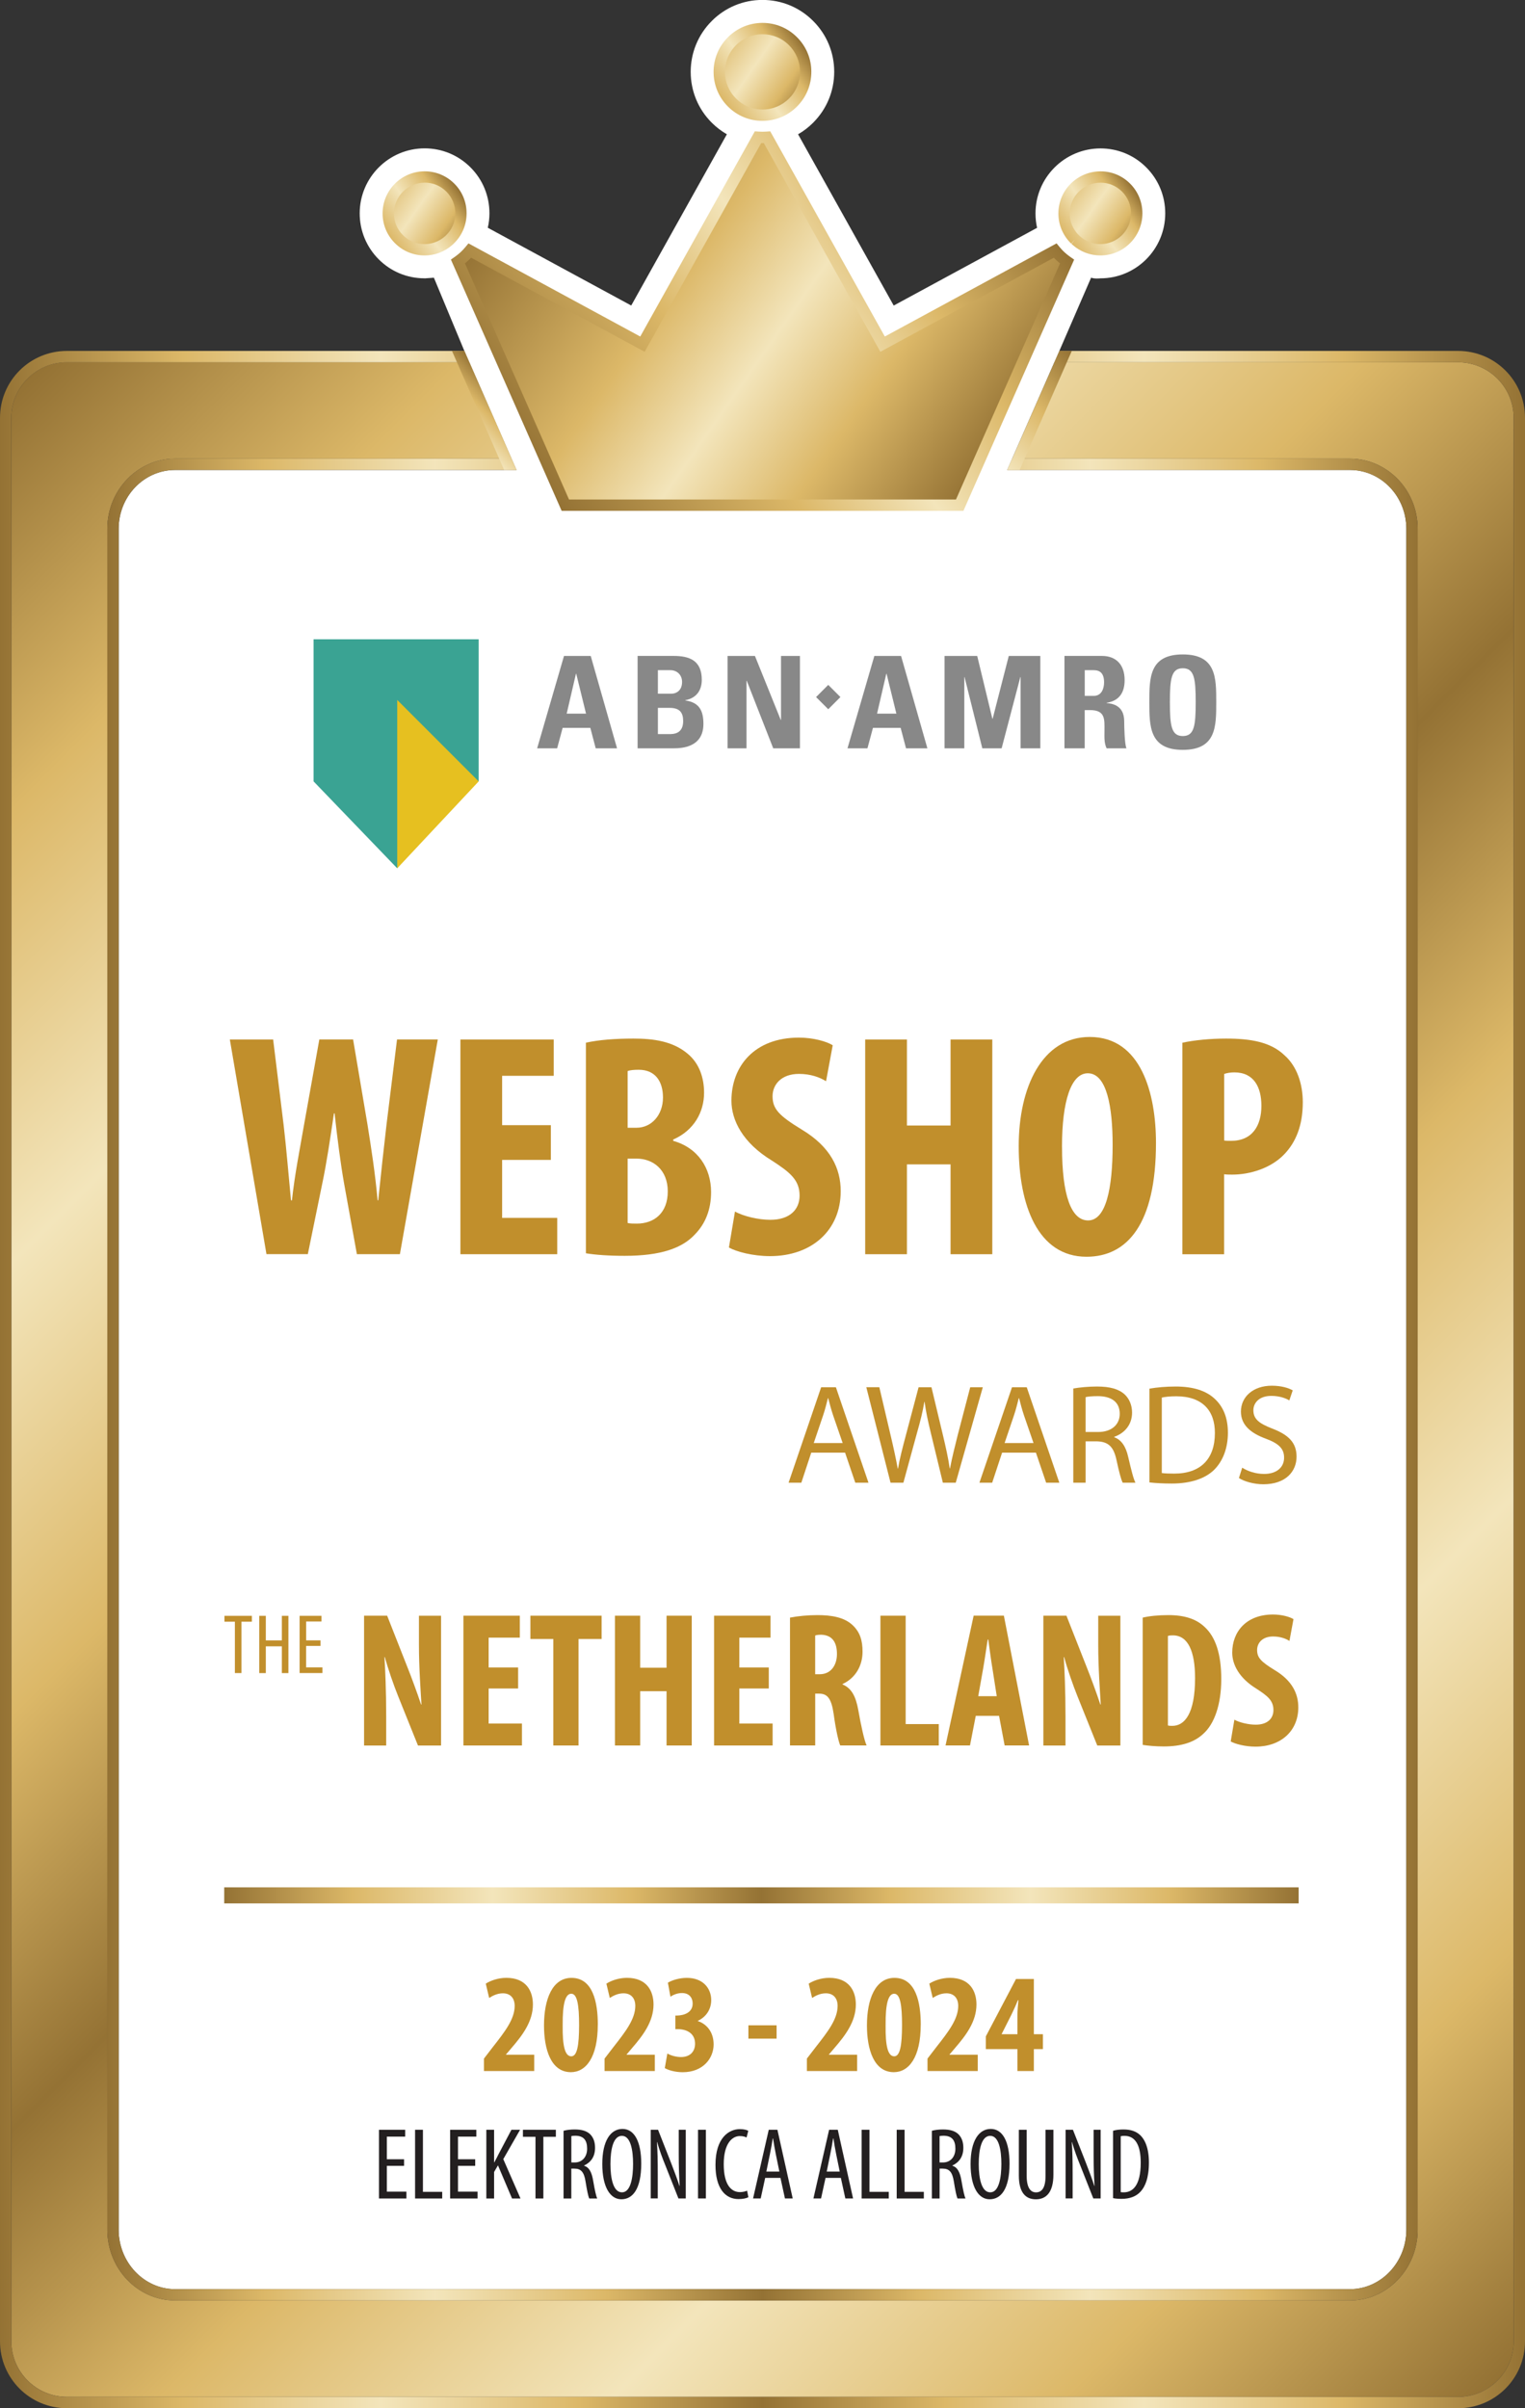 <?xml version="1.0" encoding="UTF-8"?>
<svg id="Layer_2" data-name="Layer 2" xmlns="http://www.w3.org/2000/svg" xmlns:xlink="http://www.w3.org/1999/xlink" viewBox="0 0 461.61 728.86">
  <rect x="0" y="0" width="461.61" height="728.86" fill="#333333" stroke="none"/>
  <defs>
    <style>
      .cls-1 {
        fill: url(#New_Gradient_Swatch_9);
      }

      .cls-1, .cls-2, .cls-3, .cls-4, .cls-5, .cls-6, .cls-7, .cls-8, .cls-9, .cls-10, .cls-11, .cls-12, .cls-13, .cls-14, .cls-15, .cls-16, .cls-17, .cls-18, .cls-19, .cls-20 {
        stroke-width: 0px;
      }

      .cls-2 {
        fill: url(#New_Gradient_Swatch_7);
      }

      .cls-3 {
        fill: url(#New_Gradient_Swatch_9-3);
      }

      .cls-4 {
        fill: url(#New_Gradient_Swatch_9-4);
      }

      .cls-5 {
        fill: url(#New_Gradient_Swatch_9-2);
      }

      .cls-6 {
        fill: url(#New_Gradient_Swatch_7-2);
      }

      .cls-7 {
        fill: url(#New_Gradient_Swatch_10-2);
      }

      .cls-8 {
        fill: url(#New_Gradient_Swatch_12-2);
      }

      .cls-9 {
        fill: url(#New_Gradient_Swatch_12-3);
      }

      .cls-10 {
        fill: url(#New_Gradient_Swatch_12);
      }

      .cls-11 {
        fill: url(#New_Gradient_Swatch_3);
      }

      .cls-11, .cls-12, .cls-13, .cls-14 {
        fill-rule: evenodd;
      }

      .cls-12 {
        fill: url(#New_Gradient_Swatch_3-3);
      }

      .cls-13 {
        fill: url(#New_Gradient_Swatch_3-2);
      }

      .cls-14 {
        fill: url(#New_Gradient_Swatch_10);
      }

      .cls-15 {
        fill: #888;
      }

      .cls-16 {
        fill: #3aa393;
      }

      .cls-17 {
        fill: #231f20;
      }

      .cls-18 {
        fill: #c18f2c;
      }

      .cls-19 {
        fill: #fff;
      }

      .cls-20 {
        fill: #e6c020;
      }
    </style>
    <linearGradient id="New_Gradient_Swatch_9" data-name="New Gradient Swatch 9" x1="-31.9" y1="154.83" x2="493.51" y2="680.24" gradientUnits="userSpaceOnUse">
      <stop offset="0" stop-color="#947234"/>
      <stop offset=".12" stop-color="#dcb868"/>
      <stop offset=".25" stop-color="#f3e5bb"/>
      <stop offset=".38" stop-color="#dcb868"/>
      <stop offset=".5" stop-color="#947234"/>
      <stop offset=".62" stop-color="#dcb868"/>
      <stop offset=".75" stop-color="#f3e5bb"/>
      <stop offset=".88" stop-color="#dcb868"/>
      <stop offset="1" stop-color="#947234"/>
    </linearGradient>
    <linearGradient id="New_Gradient_Swatch_9-2" data-name="New Gradient Swatch 9" x1="32.49" y1="417.53" x2="429.12" y2="417.53" xlink:href="#New_Gradient_Swatch_9"/>
    <linearGradient id="New_Gradient_Swatch_9-3" data-name="New Gradient Swatch 9" x1="0" y1="417.53" x2="461.61" y2="417.53" xlink:href="#New_Gradient_Swatch_9"/>
    <linearGradient id="New_Gradient_Swatch_7" data-name="New Gradient Swatch 7" x1="140.58" y1="130.23" x2="152.58" y2="118.23" gradientUnits="userSpaceOnUse">
      <stop offset="0" stop-color="#f3e5bb"/>
      <stop offset=".5" stop-color="#dcb868"/>
      <stop offset="1" stop-color="#947234"/>
    </linearGradient>
    <linearGradient id="New_Gradient_Swatch_7-2" data-name="New Gradient Swatch 7" x1="300.75" y1="138.13" x2="328.55" y2="110.33" xlink:href="#New_Gradient_Swatch_7"/>
    <linearGradient id="New_Gradient_Swatch_10" data-name="New Gradient Swatch 10" x1="157.16" y1="52.68" x2="293.71" y2="148.3" gradientUnits="userSpaceOnUse">
      <stop offset="0" stop-color="#947234"/>
      <stop offset=".35" stop-color="#dcb868"/>
      <stop offset=".55" stop-color="#f3e5bb"/>
      <stop offset=".75" stop-color="#dcb868"/>
      <stop offset="1" stop-color="#947234"/>
    </linearGradient>
    <linearGradient id="New_Gradient_Swatch_10-2" data-name="New Gradient Swatch 10" x1="166.35" y1="149.39" x2="306.16" y2="51.49" xlink:href="#New_Gradient_Swatch_10"/>
    <linearGradient id="New_Gradient_Swatch_3" data-name="New Gradient Swatch 3" x1="321.33" y1="56.34" x2="344.85" y2="72.82" gradientUnits="userSpaceOnUse">
      <stop offset="0" stop-color="#dcb868"/>
      <stop offset=".41" stop-color="#f3e5bb"/>
      <stop offset=".75" stop-color="#dcb868"/>
      <stop offset="1" stop-color="#947234"/>
    </linearGradient>
    <linearGradient id="New_Gradient_Swatch_12" data-name="New Gradient Swatch 12" x1="322.67" y1="71.89" x2="343.52" y2="57.29" gradientUnits="userSpaceOnUse">
      <stop offset="0" stop-color="#dcb868"/>
      <stop offset=".4" stop-color="#f3e5bb"/>
      <stop offset=".75" stop-color="#dcb868"/>
      <stop offset="1" stop-color="#947234"/>
    </linearGradient>
    <linearGradient id="New_Gradient_Swatch_3-2" data-name="New Gradient Swatch 3" x1="116.76" y1="56.35" x2="140.29" y2="72.82" xlink:href="#New_Gradient_Swatch_3"/>
    <linearGradient id="New_Gradient_Swatch_12-2" data-name="New Gradient Swatch 12" x1="118.1" y1="71.88" x2="138.95" y2="57.28" xlink:href="#New_Gradient_Swatch_12"/>
    <linearGradient id="New_Gradient_Swatch_3-3" data-name="New Gradient Swatch 3" x1="217.32" y1="12.32" x2="244.28" y2="31.19" xlink:href="#New_Gradient_Swatch_3"/>
    <linearGradient id="New_Gradient_Swatch_12-3" data-name="New Gradient Swatch 12" x1="218.67" y1="30.25" x2="242.93" y2="13.27" xlink:href="#New_Gradient_Swatch_12"/>
    <linearGradient id="New_Gradient_Swatch_9-4" data-name="New Gradient Swatch 9" x1="67.87" y1="573.64" x2="393.1" y2="573.64" xlink:href="#New_Gradient_Swatch_9"/>
  </defs>
  <g id="Layer_1-2" data-name="Layer 1">
    <g id="BORDER">
      <path id="WHITEBG" class="cls-19" d="m128.51,84.25l2.83-.2,9.22,22.16,7.9,18.02,6.39,14.59,1.5,3.43H52.99c-9.43,0-17.07,7.99-17.07,17.76v514.88c0,9.77,7.64,17.93,17.07,17.93h355.63c9.43,0,17.07-8.17,17.07-17.93V160c0-9.77-7.64-17.76-17.07-17.76h-100s-3.75,0-3.75,0h0s0,0,0,0l1.5-3.43h0l14.29-32.61,9.61-22.16c1.05.41,2.81.2,2.81.2,10.83,0,19.63-8.82,19.63-19.66,0-5.26-2.03-10.19-5.73-13.9-3.7-3.72-8.63-5.76-13.86-5.76-10.85,0-19.68,8.82-19.68,19.66,0,1.49.16,2.96.48,4.37l-43.4,23.53-28.95-51.84c1.66-.95,3.2-2.13,4.58-3.52,4.1-4.11,6.36-9.57,6.36-15.39,0-5.81-2.26-11.27-6.36-15.37-4.1-4.12-9.55-6.38-15.36-6.38s-11.26,2.27-15.34,6.37c-4.11,4.11-6.37,9.57-6.38,15.38,0,5.81,2.25,11.28,6.36,15.39,1.39,1.39,2.93,2.57,4.59,3.52l-28.95,51.83-43.42-23.54c.33-1.42.5-2.87.5-4.34.01-5.26-2.02-10.21-5.72-13.92-3.71-3.72-8.64-5.77-13.89-5.77-10.84,0-19.66,8.82-19.66,19.67,0,5.25,2.04,10.18,5.74,13.9,3.71,3.72,8.63,5.76,13.87,5.76Z"/>
      <g id="BORDER-2" data-name="BORDER">
        <path class="cls-1" d="m441.36,109.63h-122.09l-12.79,29.19h102.14c11.3,0,20.5,9.5,20.5,21.18v514.88c0,11.78-9.19,21.36-20.5,21.36H52.99c-11.3,0-20.5-9.58-20.5-21.36V160c0-11.68,9.19-21.18,20.5-21.18h101.87l-12.79-29.19H20.25c-9.28,0-16.82,7.54-16.82,16.81v582.17c0,9.27,7.55,16.81,16.82,16.81h421.11c9.28,0,16.82-7.54,16.82-16.81V126.45c0-9.27-7.55-16.81-16.82-16.81Z"/>
        <g id="Border">
          <path class="cls-5" d="m32.49,160v514.88c0,11.78,9.19,21.36,20.5,21.36h355.63c11.3,0,20.5-9.58,20.5-21.36V160c0-11.68-9.19-21.18-20.5-21.18h-102.25l-1.5,3.43h103.75c9.43,0,17.07,7.99,17.07,17.76v514.88c0,9.77-7.64,17.93-17.07,17.93H52.99c-9.43,0-17.07-8.17-17.07-17.93V160c0-9.77,7.64-17.76,17.07-17.76h103.37l-1.5-3.43H52.99c-11.3,0-20.5,9.5-20.5,21.18Z"/>
          <path class="cls-3" d="m441.36,106.21h-120.7s-1.5,3.43-1.5,3.43h122.2c9.28,0,16.82,7.54,16.82,16.81v582.17c0,9.27-7.55,16.81-16.82,16.81H20.25c-9.28,0-16.82-7.54-16.82-16.81V126.45c0-9.27,7.55-16.81,16.82-16.81h121.81l-1.5-3.43H20.25c-11.21,0-20.25,9.05-20.25,20.24v582.17c0,11.19,9.04,20.24,20.25,20.24h421.11c11.21,0,20.25-9.06,20.25-20.24V126.45c0-11.19-9.04-20.24-20.25-20.24Z"/>
          <polygon class="cls-2" points="156.36 142.25 152.61 142.25 136.81 106.21 140.56 106.21 156.36 142.25"/>
          <polygon class="cls-6" points="304.87 142.25 308.63 142.25 324.42 106.21 320.67 106.21 304.87 142.25"/>
        </g>
      </g>
      <g id="CROWN">
        <g>
          <path class="cls-14" d="m230.8,41.6c-.46,0-.91-.04-1.36-.07l-34.98,62.63-52.24-28.33c-1.04,1.27-2.25,2.38-3.6,3.32l32.5,73.73h119.37s32.5-73.72,32.5-73.72c-.86-.6-1.68-1.27-2.44-2.03-.41-.41-.8-.84-1.17-1.29l-52.23,28.32-34.98-62.63c-.45.03-.91.07-1.37.07Z"/>
          <path class="cls-7" d="m291.61,154.61h-121.6s-33.52-76.05-33.52-76.05l1.16-.81c1.23-.86,2.33-1.87,3.25-3l.9-1.09,52,28.19,34.68-62.1,1.26.08c.71.05,1.44.05,2.16,0l1.25-.08,34.68,62.1,51.99-28.19.9,1.09c.34.41.69.8,1.05,1.17.65.65,1.39,1.26,2.21,1.84l1.16.81-33.52,76.04Zm-119.37-3.44h117.13s31.5-71.45,31.5-71.45c-.55-.44-1.06-.9-1.53-1.37-.11-.11-.23-.23-.34-.35l-52.52,28.47-35.28-63.17c-.26,0-.52,0-.79,0l-35.28,63.17-52.53-28.48c-.58.61-1.2,1.18-1.86,1.71l31.5,71.47Z"/>
        </g>
        <g>
          <path class="cls-11" d="m333.08,75.6h.01c6.07,0,11-4.94,11-11.01,0-2.95-1.14-5.71-3.21-7.79-2.07-2.08-4.82-3.22-7.75-3.22-6.12,0-11.04,4.94-11.04,11.02,0,2.94,1.14,5.7,3.22,7.78.06.06.12.11.18.16l.3.28c2.01,1.79,4.57,2.78,7.29,2.78"/>
          <path class="cls-10" d="m333.09,77.31h-.01c-3.11,0-6.1-1.14-8.43-3.22l-.32-.29,1.07-1.34-1.14,1.28c-.05-.05-.11-.1-.16-.15-2.41-2.42-3.73-5.61-3.73-9,0-7.02,5.72-12.73,12.76-12.73,3.39,0,6.57,1.32,8.96,3.73,2.39,2.4,3.71,5.6,3.71,9,0,7.02-5.7,12.72-12.71,12.72Zm.04-22.02c-5.14,0-9.33,4.17-9.33,9.3,0,2.48.97,4.81,2.72,6.57l.42.38c1.69,1.5,3.87,2.34,6.13,2.34h.01c5.12,0,9.28-4.17,9.28-9.3,0-2.49-.96-4.82-2.71-6.58-1.75-1.75-4.07-2.72-6.53-2.72Z"/>
        </g>
        <g>
          <path class="cls-13" d="m128.51,75.6h.02c2.8,0,5.36-1.06,7.3-2.8l.3-.27c2.09-2.01,3.4-4.82,3.4-7.94,0-2.95-1.13-5.71-3.2-7.79-2.07-2.08-4.83-3.23-7.77-3.23-6.08,0-11.02,4.95-11.02,11.02,0,2.94,1.14,5.7,3.22,7.78,2.08,2.08,4.83,3.23,7.77,3.23"/>
          <path class="cls-8" d="m128.53,77.31h-.02c-3.39,0-6.58-1.32-8.98-3.73-2.4-2.41-3.72-5.6-3.72-8.99,0-7.02,5.71-12.74,12.73-12.74,3.4,0,6.59,1.33,8.99,3.74,2.4,2.4,3.71,5.6,3.7,9,0,3.49-1.4,6.75-3.93,9.18l-.32.3c-2.35,2.1-5.35,3.25-8.46,3.25Zm.02-22.03c-5.13,0-9.31,4.18-9.31,9.31,0,2.48.96,4.81,2.72,6.57,1.75,1.75,4.08,2.72,6.55,2.72h.02c2.26,0,4.45-.84,6.16-2.36l.28-.26c1.83-1.75,2.85-4.13,2.85-6.68,0-2.49-.95-4.82-2.7-6.58-1.75-1.76-4.08-2.73-6.56-2.73Z"/>
        </g>
        <g>
          <path class="cls-12" d="m221.56,12.49c-2.48,2.47-3.84,5.76-3.84,9.26,0,3.5,1.36,6.79,3.83,9.27,2.47,2.48,5.76,3.84,9.26,3.84s6.78-1.36,9.25-3.84c2.47-2.48,3.83-5.77,3.83-9.27,0-3.5-1.36-6.79-3.84-9.26-2.47-2.48-5.75-3.84-9.24-3.84s-6.78,1.36-9.25,3.84"/>
          <path class="cls-9" d="m230.8,36.58c-3.95,0-7.67-1.54-10.47-4.35-2.8-2.8-4.33-6.53-4.33-10.48,0-3.96,1.54-7.68,4.34-10.47,2.79-2.8,6.5-4.35,10.46-4.35s7.67,1.54,10.46,4.35c2.79,2.79,4.33,6.51,4.33,10.47,0,3.96-1.54,7.68-4.33,10.48-2.79,2.8-6.51,4.35-10.46,4.35Zm0-26.22c-3.04,0-5.89,1.19-8.03,3.34h0c-2.15,2.15-3.33,5.01-3.33,8.05,0,3.04,1.18,5.9,3.33,8.06,2.15,2.15,5.01,3.34,8.04,3.34s5.89-1.19,8.03-3.34c2.15-2.15,3.33-5.01,3.33-8.06,0-3.04-1.19-5.9-3.33-8.05-2.15-2.16-5-3.34-8.03-3.34Z"/>
        </g>
      </g>
    </g>
    <g>
      <path class="cls-18" d="m146.49,626.81v-3.77l2.74-3.56c3.6-4.59,6.56-8.4,6.56-12.39,0-2.27-1.24-3.81-3.56-3.81-1.76,0-3.17.77-4.16,1.41l-1.03-4.33c1.29-.86,3.69-1.76,6.21-1.76,6.09,0,8.06,4.07,8.06,8.06,0,5.23-3.26,9.43-6.47,13.16l-1.67,1.97v.09h8.53v4.93h-15.22Z"/>
      <path class="cls-18" d="m180.95,612.75c0,9.99-3.64,14.4-8.14,14.4-6.09,0-8.14-6.99-8.14-14.14,0-8.01,2.57-14.4,8.32-14.4,6.52,0,7.97,7.5,7.97,14.14Zm-10.63.13c-.09,6.51.73,9.47,2.61,9.47,1.71,0,2.36-3.09,2.36-9.47,0-6-.56-9.47-2.36-9.47s-2.66,3-2.61,9.47Z"/>
      <path class="cls-18" d="m183,626.81v-3.77l2.74-3.56c3.6-4.59,6.56-8.4,6.56-12.39,0-2.27-1.24-3.81-3.56-3.81-1.76,0-3.17.77-4.16,1.41l-1.03-4.33c1.29-.86,3.69-1.76,6.21-1.76,6.09,0,8.06,4.07,8.06,8.06,0,5.23-3.26,9.43-6.47,13.16l-1.67,1.97v.09h8.53v4.93h-15.22Z"/>
      <path class="cls-18" d="m201.99,621.5c1.12.64,2.7,1.07,4.16,1.07,2.74,0,4.24-1.67,4.24-4.03,0-3.09-2.4-4.37-5.19-4.42h-.77v-4.11h.56c2.06-.04,4.67-.9,4.67-3.6,0-2.01-1.24-3.21-3.21-3.21-1.29,0-2.49.43-3.51,1.11l-.77-4.24c1.16-.73,3.43-1.46,5.74-1.46,4.89,0,7.37,3.17,7.37,6.73,0,2.79-1.54,5.1-4.03,6.26v.09c2.7.9,4.76,3.34,4.76,7.07,0,4.24-3.26,8.4-9.34,8.4-2.23,0-4.24-.56-5.44-1.24l.77-4.41Z"/>
      <path class="cls-18" d="m235.07,612.97v4.03h-8.53v-4.03h8.53Z"/>
      <path class="cls-18" d="m244.24,626.81v-3.77l2.74-3.56c3.6-4.59,6.56-8.4,6.56-12.39,0-2.27-1.24-3.81-3.56-3.81-1.76,0-3.17.77-4.16,1.41l-1.03-4.33c1.29-.86,3.69-1.76,6.21-1.76,6.09,0,8.06,4.07,8.06,8.06,0,5.23-3.26,9.43-6.47,13.16l-1.67,1.97v.09h8.53v4.93h-15.22Z"/>
      <path class="cls-18" d="m278.7,612.75c0,9.99-3.64,14.4-8.14,14.4-6.09,0-8.14-6.99-8.14-14.14,0-8.01,2.57-14.4,8.32-14.4,6.52,0,7.97,7.5,7.97,14.14Zm-10.63.13c-.09,6.51.73,9.47,2.61,9.47,1.71,0,2.36-3.09,2.36-9.47,0-6-.56-9.47-2.36-9.47s-2.66,3-2.61,9.47Z"/>
      <path class="cls-18" d="m280.75,626.81v-3.77l2.74-3.56c3.6-4.59,6.56-8.4,6.56-12.39,0-2.27-1.24-3.81-3.56-3.81-1.76,0-3.17.77-4.16,1.41l-1.03-4.33c1.29-.86,3.69-1.76,6.21-1.76,6.09,0,8.06,4.07,8.06,8.06,0,5.23-3.26,9.43-6.47,13.16l-1.67,1.97v.09h8.53v4.93h-15.22Z"/>
      <path class="cls-18" d="m307.97,626.81v-6.64h-9.56v-3.86l9.13-17.36h5.4v16.72h2.74v4.5h-2.74v6.64h-4.97Zm0-11.14v-5.7c0-1.5.17-3.13.3-4.59h-.17c-.6,1.54-1.2,2.79-1.93,4.33l-2.96,5.87v.08h4.76Z"/>
    </g>
    <g>
      <path class="cls-17" d="m122.31,655.5h-5.21v7.81h5.92v2.07h-8.3v-20.79h7.93v2.07h-5.55v6.85h5.21v2.01Z"/>
      <path class="cls-17" d="m125.64,644.58h2.38v18.79h5.83v2.01h-8.21v-20.79Z"/>
      <path class="cls-17" d="m143.84,655.5h-5.21v7.81h5.92v2.07h-8.3v-20.79h7.93v2.07h-5.55v6.85h5.21v2.01Z"/>
      <path class="cls-17" d="m147.21,644.58h2.35v9.87h.06c.49-.86.9-1.7,1.3-2.5l3.89-7.37h2.62l-5.09,8.89,5.21,11.91h-2.56l-4.26-10.03-1.17,2.01v8.02h-2.35v-20.79Z"/>
      <path class="cls-17" d="m162.08,646.71h-3.79v-2.13h9.97v2.13h-3.79v18.67h-2.38v-18.67Z"/>
      <path class="cls-17" d="m170.59,644.89c.99-.28,2.22-.4,3.39-.4,2.07,0,3.61.43,4.69,1.48,1.02,1.05,1.45,2.44,1.45,4.07,0,2.65-1.23,4.38-3.33,5.37v.06c1.54.46,2.34,1.94,2.78,4.66.49,2.84.89,4.6,1.2,5.25h-2.41c-.31-.62-.71-2.59-1.11-5.12-.46-2.87-1.36-3.92-3.39-3.92h-.93v9.04h-2.35v-20.49Zm2.35,9.59h1.02c2.25,0,3.76-1.67,3.76-4.17s-.99-3.89-3.52-3.92c-.49,0-.96.03-1.26.12v7.96Z"/>
      <path class="cls-17" d="m194.1,654.82c0,7.81-2.65,10.8-6.02,10.8s-5.77-3.67-5.77-10.68,2.5-10.61,6.11-10.61,5.68,3.86,5.68,10.49Zm-9.32.15c0,4.29.83,8.55,3.49,8.55s3.36-4.54,3.36-8.61-.71-8.49-3.39-8.49-3.46,4.32-3.46,8.55Z"/>
      <path class="cls-17" d="m196.97,665.37v-20.79h2.22l3.83,9.75c.86,2.25,1.94,5,2.65,7.25h.06c-.19-3.27-.28-5.96-.28-9.56v-7.44h2.13v20.79h-2.22l-3.95-10c-.86-2.1-1.76-4.47-2.5-7.07h-.06c.19,2.78.25,5.43.25,9.87v7.19h-2.13Z"/>
      <path class="cls-17" d="m213.67,644.58v20.79h-2.38v-20.79h2.38Z"/>
      <path class="cls-17" d="m226.53,665c-.65.34-1.7.56-2.99.56-4.04,0-6.97-3.27-6.97-10.34,0-8.21,4.07-10.83,7.37-10.83,1.23,0,2.16.25,2.56.52l-.52,2.01c-.49-.22-.99-.43-2.07-.43-2.22,0-4.84,2.16-4.84,8.51s2.34,8.45,4.91,8.45c.89,0,1.67-.22,2.16-.43l.4,1.97Z"/>
      <path class="cls-17" d="m231.62,659.14l-1.36,6.23h-2.31l4.75-20.79h2.62l4.63,20.79h-2.35l-1.36-6.23h-4.63Zm4.29-1.91l-1.08-5.28c-.31-1.48-.59-3.21-.83-4.75h-.09c-.25,1.57-.56,3.36-.86,4.75l-1.08,5.28h3.95Z"/>
      <path class="cls-17" d="m249.89,659.14l-1.36,6.23h-2.31l4.75-20.79h2.62l4.63,20.79h-2.34l-1.36-6.23h-4.63Zm4.29-1.91l-1.08-5.28c-.31-1.48-.59-3.21-.83-4.75h-.09c-.25,1.57-.56,3.36-.86,4.75l-1.08,5.28h3.95Z"/>
      <path class="cls-17" d="m260.81,644.58h2.38v18.79h5.83v2.01h-8.21v-20.79Z"/>
      <path class="cls-17" d="m271.43,644.58h2.38v18.79h5.83v2.01h-8.21v-20.79Z"/>
      <path class="cls-17" d="m282.07,644.89c.99-.28,2.22-.4,3.39-.4,2.07,0,3.61.43,4.69,1.48,1.02,1.05,1.45,2.44,1.45,4.07,0,2.65-1.23,4.38-3.33,5.37v.06c1.54.46,2.34,1.94,2.78,4.66.49,2.84.89,4.6,1.2,5.25h-2.41c-.31-.62-.71-2.59-1.11-5.12-.46-2.87-1.36-3.92-3.39-3.92h-.93v9.04h-2.34v-20.49Zm2.34,9.59h1.02c2.25,0,3.76-1.67,3.76-4.17s-.99-3.89-3.52-3.92c-.49,0-.96.03-1.27.12v7.96Z"/>
      <path class="cls-17" d="m305.58,654.82c0,7.81-2.65,10.8-6.02,10.8s-5.77-3.67-5.77-10.68,2.5-10.61,6.11-10.61,5.68,3.86,5.68,10.49Zm-9.32.15c0,4.29.83,8.55,3.49,8.55s3.36-4.54,3.36-8.61-.71-8.49-3.39-8.49-3.46,4.32-3.46,8.55Z"/>
      <path class="cls-17" d="m310.77,644.58v13.95c0,3.73,1.26,5,2.81,5,1.76,0,2.9-1.36,2.9-5v-13.95h2.38v13.58c0,5.4-2.22,7.47-5.31,7.47s-5.15-2.04-5.15-7.19v-13.85h2.38Z"/>
      <path class="cls-17" d="m322.55,665.37v-20.79h2.22l3.83,9.75c.86,2.25,1.94,5,2.65,7.25h.06c-.19-3.27-.28-5.96-.28-9.56v-7.44h2.13v20.79h-2.22l-3.95-10c-.86-2.1-1.76-4.47-2.5-7.07h-.06c.19,2.78.25,5.43.25,9.87v7.19h-2.13Z"/>
      <path class="cls-17" d="m336.9,644.89c.89-.28,2.01-.4,3.18-.4,2.19,0,3.73.56,4.88,1.57,1.6,1.39,2.81,4.07,2.81,8.42,0,4.75-1.17,7.34-2.5,8.79-1.36,1.51-3.33,2.22-5.74,2.22-.96,0-1.94-.06-2.62-.22v-20.39Zm2.34,18.57c.34.06.68.06.9.06,2.62,0,5.15-1.91,5.15-8.98,0-5.25-1.6-8.12-4.94-8.12-.37,0-.8.03-1.11.12v16.91Z"/>
    </g>
    <g>
      <rect id="Divider_line" data-name="Divider line" class="cls-4" x="67.87" y="571.21" width="325.22" height="4.86"/>
      <g>
        <path class="cls-18" d="m110.2,528.28v-39.28h6.99l6.06,15.39c1.22,3.03,3.09,8.1,4.2,11.48h.12c-.23-4.14-.76-10.96-.76-18.18v-8.68h6.7v39.28h-6.99l-6-14.92c-1.34-3.32-3.09-8.33-4.02-11.83h-.12c.23,3.96.52,10.02.52,17.95v8.8h-6.7Z"/>
        <path class="cls-18" d="m156.83,511.03h-8.92v10.61h10.08v6.64h-17.72v-39.28h17.08v6.64h-9.44v9.03h8.92v6.35Z"/>
        <path class="cls-18" d="m167.49,496.05h-6.94v-7.05h21.56v7.05h-6.99v32.23h-7.63v-32.23Z"/>
        <path class="cls-18" d="m193.78,489v15.74h7.98v-15.74h7.63v39.28h-7.63v-16.43h-7.98v16.43h-7.63v-39.28h7.63Z"/>
        <path class="cls-18" d="m232.71,511.03h-8.92v10.61h10.08v6.64h-17.72v-39.28h17.08v6.64h-9.44v9.03h8.92v6.35Z"/>
        <path class="cls-18" d="m239.12,489.58c2.39-.47,5.42-.76,8.33-.76,4.2,0,7.98.64,10.49,2.91,2.39,2.16,3.15,4.78,3.15,8.16,0,4.2-2.1,7.98-6.06,9.79v.12c2.68,1.11,4.02,3.55,4.78,7.81.76,4.37,1.81,9.21,2.51,10.66h-7.98c-.52-1.11-1.4-5.07-1.98-9.44-.7-4.84-1.92-6.24-4.43-6.24h-1.17v15.68h-7.63v-38.7Zm7.63,17.13h1.4c3.32,0,5.19-2.68,5.19-6.12s-1.34-5.71-4.72-5.83c-.7,0-1.46.06-1.87.23v11.71Z"/>
        <path class="cls-18" d="m266.51,489h7.63v32.81h10.02v6.47h-17.66v-39.28Z"/>
        <path class="cls-18" d="m295.36,519.3l-1.75,8.97h-7.4l8.51-39.28h9.15l7.63,39.28h-7.4l-1.69-8.97h-7.05Zm6.35-5.94l-1.28-8.22c-.41-2.39-.93-6.35-1.28-8.92h-.18c-.41,2.62-.99,6.64-1.4,8.92l-1.46,8.22h5.59Z"/>
        <path class="cls-18" d="m315.82,528.28v-39.28h6.99l6.06,15.39c1.22,3.03,3.09,8.1,4.2,11.48h.12c-.23-4.14-.76-10.96-.76-18.18v-8.68h6.7v39.28h-6.99l-6-14.92c-1.34-3.32-3.09-8.33-4.02-11.83h-.12c.23,3.96.52,10.02.52,17.95v8.8h-6.7Z"/>
        <path class="cls-18" d="m345.89,489.58c1.92-.47,4.72-.76,7.75-.76,4.95,0,8.39,1.17,10.9,3.5,3.38,3.03,5.13,8.22,5.13,15.85s-2.04,13.58-5.48,16.61c-2.68,2.51-6.53,3.79-11.95,3.79-2.45,0-4.84-.23-6.35-.47v-38.52Zm7.63,32.64c.41.12.93.12,1.34.12,3.67,0,6.88-3.61,6.88-14.45,0-8.04-2.1-12.94-6.7-12.94-.52,0-1.05,0-1.52.18v27.1Z"/>
        <path class="cls-18" d="m373.63,520.47c1.57.87,4.31,1.51,6.47,1.51,3.56,0,5.36-1.86,5.36-4.43,0-2.86-1.75-4.25-5.07-6.41-5.36-3.26-7.4-7.4-7.4-10.96,0-6.29,4.2-11.54,12.36-11.54,2.62,0,5.07.7,6.18,1.4l-1.22,6.59c-1.11-.7-2.8-1.34-4.95-1.34-3.26,0-4.84,1.98-4.84,4.08,0,2.33,1.17,3.55,5.36,6.12,5.25,3.15,7.11,7.11,7.11,11.25,0,7.17-5.3,11.89-12.94,11.89-3.15,0-6.18-.82-7.52-1.57l1.11-6.59Z"/>
      </g>
      <g>
        <path class="cls-18" d="m71.1,490.81h-3.16v-1.77h8.3v1.77h-3.16v15.55h-1.98v-15.55Z"/>
        <path class="cls-18" d="m80.46,489.04v7.43h4.86v-7.43h1.98v17.33h-1.98v-8.1h-4.86v8.1h-1.98v-17.33h1.98Z"/>
        <path class="cls-18" d="m97.01,498.14h-4.35v6.5h4.94v1.72h-6.91v-17.33h6.61v1.72h-4.63v5.71h4.35v1.67Z"/>
      </g>
      <g>
        <path class="cls-18" d="m80.66,379.59l-11.09-64.98h13.11l3.18,25.93c.87,7.42,1.45,14.85,2.22,22.75h.29c.87-8,2.31-15.04,3.66-22.85l4.63-25.84h10.22l4.34,25.64c1.16,7.33,2.31,14.56,3.08,23.04h.19c.87-8.48,1.64-15.42,2.51-22.94l3.18-25.74h12.34l-11.47,64.98h-13.02l-3.86-21.31c-1.06-5.98-2.02-13.4-2.89-21.31h-.19c-1.16,7.81-2.22,15.04-3.57,21.4l-4.34,21.21h-12.53Z"/>
        <path class="cls-18" d="m166.74,351.05h-14.75v17.55h16.68v10.99h-29.31v-64.98h28.25v10.99h-15.62v14.94h14.75v10.51Z"/>
        <path class="cls-18" d="m177.35,315.58c3.86-.87,8.97-1.25,14.36-1.25,6.07,0,11.95.77,16.49,4.63,3.47,2.89,4.92,7.23,4.92,11.76,0,5.78-2.99,11.38-9.35,14.17v.39c7.52,2.12,11.47,8.29,11.47,15.52,0,5.3-1.74,9.54-4.82,12.72-3.86,4.24-10.41,6.56-21.31,6.56-4.82,0-8.87-.29-11.76-.77v-63.72Zm12.63,25.74h2.7c4.53,0,8-3.86,8-9.16,0-4.72-2.22-8.39-7.33-8.39-1.45,0-2.6.1-3.37.39v17.16Zm0,28.82c.77.19,1.74.19,2.8.19,5.21,0,9.35-3.18,9.35-9.74s-4.43-9.93-9.45-9.93h-2.7v19.47Z"/>
        <path class="cls-18" d="m222.46,366.67c2.6,1.45,7.13,2.51,10.7,2.51,5.88,0,8.87-3.08,8.87-7.33,0-4.72-2.89-7.04-8.39-10.6-8.87-5.4-12.24-12.24-12.24-18.12,0-10.41,6.94-19.09,20.44-19.09,4.34,0,8.39,1.16,10.22,2.31l-2.02,10.89c-1.83-1.16-4.63-2.22-8.19-2.22-5.4,0-8,3.28-8,6.75,0,3.86,1.93,5.88,8.87,10.12,8.68,5.21,11.76,11.76,11.76,18.61,0,11.86-8.77,19.67-21.4,19.67-5.21,0-10.22-1.35-12.44-2.6l1.83-10.89Z"/>
        <path class="cls-18" d="m274.52,314.61v26.03h13.21v-26.03h12.63v64.98h-12.63v-27.19h-13.21v27.19h-12.63v-64.98h12.63Z"/>
        <path class="cls-18" d="m349.91,345.94c0,24.49-8.68,34.42-21.02,34.42-14.75,0-20.53-15.62-20.53-33.45s7.04-33.07,21.5-33.07c15.62,0,20.05,17.26,20.05,32.1Zm-28.44,1.16c0,14.75,2.8,22.27,7.9,22.27,5.4,0,7.42-9.64,7.42-22.85,0-11.38-1.74-21.69-7.52-21.69-5.01,0-7.81,8.29-7.81,22.27Z"/>
        <path class="cls-18" d="m357.91,315.58c3.57-.77,8.39-1.25,13.21-1.25,7.52,0,13.5,1.06,17.64,5.01,3.86,3.37,5.59,8.77,5.59,14.27,0,7.04-2.12,12.05-5.5,15.62-4.05,4.34-10.51,6.27-15.81,6.27-.87,0-1.64,0-2.51-.1v24.2h-12.63v-64.01Zm12.63,29.6c.68.1,1.35.1,2.12.1,6.36,0,9.16-4.53,9.16-10.6,0-5.69-2.31-10.12-8.19-10.12-1.16,0-2.31.19-3.08.48v20.15Z"/>
      </g>
      <g>
        <path class="cls-18" d="m245.56,439.65l-3,9.09h-3.86l9.86-28.89h4.46l9.86,28.89h-3.99l-3.09-9.09h-10.24Zm9.51-2.91l-2.87-8.32c-.64-1.89-1.07-3.6-1.5-5.27h-.09c-.43,1.67-.86,3.47-1.46,5.23l-2.83,8.36h8.74Z"/>
        <path class="cls-18" d="m269.56,448.74l-7.33-28.89h3.94l3.43,14.62c.86,3.6,1.63,7.2,2.14,9.99h.09c.47-2.87,1.37-6.3,2.36-10.03l3.86-14.57h3.9l3.51,14.66c.81,3.43,1.59,6.86,2.01,9.9h.09c.6-3.17,1.41-6.39,2.31-9.99l3.81-14.57h3.81l-8.19,28.89h-3.9l-3.64-15.04c-.9-3.69-1.5-6.51-1.89-9.43h-.08c-.47,2.87-1.16,5.7-2.23,9.43l-4.11,15.04h-3.9Z"/>
        <path class="cls-18" d="m303.33,439.65l-3,9.09h-3.86l9.86-28.89h4.46l9.86,28.89h-3.99l-3.09-9.09h-10.24Zm9.51-2.91l-2.87-8.32c-.64-1.89-1.07-3.6-1.5-5.27h-.09c-.43,1.67-.86,3.47-1.46,5.23l-2.83,8.36h8.74Z"/>
        <path class="cls-18" d="m324.88,420.24c1.89-.34,4.63-.6,7.16-.6,3.99,0,6.6.77,8.36,2.36,1.41,1.29,2.27,3.26,2.27,5.53,0,3.77-2.4,6.3-5.4,7.33v.13c2.19.77,3.51,2.83,4.2,5.83.94,4.03,1.63,6.82,2.23,7.93h-3.86c-.47-.86-1.12-3.3-1.89-6.9-.86-3.99-2.44-5.49-5.83-5.62h-3.51v12.52h-3.73v-28.5Zm3.73,13.16h3.81c3.99,0,6.52-2.19,6.52-5.49,0-3.73-2.7-5.36-6.64-5.36-1.8,0-3.04.13-3.69.3v10.54Z"/>
        <path class="cls-18" d="m347.94,420.28c2.27-.39,4.97-.64,7.93-.64,5.36,0,9.17,1.29,11.7,3.6,2.61,2.36,4.11,5.7,4.11,10.37s-1.5,8.57-4.16,11.23c-2.74,2.7-7.2,4.16-12.82,4.16-2.7,0-4.89-.13-6.77-.34v-28.37Zm3.73,25.54c.94.13,2.31.17,3.77.17,8.01,0,12.3-4.46,12.3-12.26.04-6.81-3.81-11.14-11.7-11.14-1.93,0-3.39.17-4.37.39v22.84Z"/>
        <path class="cls-18" d="m376.01,444.2c1.67,1.07,4.07,1.89,6.64,1.89,3.81,0,6.04-2.01,6.04-4.93,0-2.66-1.54-4.24-5.44-5.7-4.71-1.71-7.63-4.2-7.63-8.23,0-4.5,3.73-7.84,9.34-7.84,2.92,0,5.1.69,6.34,1.41l-1.03,3.04c-.9-.56-2.83-1.37-5.44-1.37-3.94,0-5.44,2.36-5.44,4.33,0,2.7,1.76,4.03,5.74,5.57,4.89,1.89,7.33,4.24,7.33,8.49,0,4.46-3.26,8.36-10.07,8.36-2.79,0-5.83-.86-7.37-1.89l.99-3.13Z"/>
      </g>
      <g>
        <path class="cls-15" d="m162.59,226.49l8.13-27.96h8.09l7.97,27.96h-6.46l-1.63-6.2h-8.38l-1.67,6.2h-6.05Zm11.83-22.58h-.08l-2.81,12.08h5.86l-2.97-12.08Z"/>
        <path class="cls-15" d="m193,226.48v-27.96h10.89c4.68,0,8.54,1.28,8.54,7.24,0,3.21-1.67,5.54-5,6.16v.08c4.35.58,5.49,3.25,5.49,7.09,0,7.08-6.47,7.39-9.07,7.39h-10.85Zm6.14-4.3h3.42c1.3,0,4.23-.04,4.23-3.95,0-2.48-.98-3.99-4.07-3.99h-3.58v7.94Zm0-12.23h4.11c1.34,0,3.21-.85,3.21-3.56,0-2.06-1.46-3.56-3.54-3.56h-3.78v7.12Z"/>
        <polygon class="cls-15" points="220.23 226.48 220.23 198.53 228.52 198.53 236.33 217.89 236.41 217.89 236.41 198.53 242.14 198.53 242.14 226.48 234.05 226.48 226.04 206.04 225.96 206.04 225.96 226.48 220.23 226.48"/>
        <path class="cls-15" d="m256.53,226.49l8.13-27.96h8.09l7.97,27.96h-6.47l-1.63-6.2h-8.38l-1.67,6.2h-6.06Zm11.83-22.58h-.08l-2.8,12.08h5.85l-2.97-12.08Z"/>
        <polygon class="cls-15" points="285.91 226.48 285.91 198.53 295.8 198.53 300.39 217.54 300.47 217.54 305.35 198.53 314.9 198.53 314.9 226.48 308.93 226.48 308.93 204.92 308.85 204.92 303.19 226.48 297.34 226.48 291.97 204.92 291.89 204.92 291.89 226.48 285.91 226.48"/>
        <path class="cls-15" d="m328.35,226.48h-6.14v-27.96h11.34c4.19,0,6.87,2.55,6.87,7.32,0,3.56-1.46,6.24-5.45,6.86v.08c1.34.15,5.32.46,5.32,5.5,0,1.78.13,7.05.69,8.21h-6.01c-.82-1.71-.65-3.6-.65-5.42,0-3.33.32-6.16-4.39-6.16h-1.59v11.58Zm0-15.87h2.72c2.44,0,3.13-2.32,3.13-4.1,0-2.67-1.18-3.68-3.13-3.68h-2.72v7.78Z"/>
        <path class="cls-15" d="m347.9,212.51c0-7.4,0-14.44,10.13-14.44s10.12,7.05,10.12,14.44,0,14.44-10.12,14.44-10.13-7.13-10.13-14.44m14.03,0c0-7.16-.45-10.26-3.9-10.26s-3.91,3.1-3.91,10.26.45,10.26,3.91,10.26,3.9-3.1,3.9-10.26"/>
        <rect class="cls-15" x="248.1" y="208.36" width="5.21" height="5.21" transform="translate(-75.73 239.24) rotate(-45.03)"/>
        <rect class="cls-19" x="82.86" y="228.14" width="69.33" height="69.33" transform="translate(-151.41 160.08) rotate(-45)"/>
        <polygon class="cls-20" points="119.57 259 120.24 262.8 144.89 236.49 143.98 234.26 119.57 209.85 119.57 259"/>
        <polygon class="cls-16" points="144.89 236.49 120.24 211.84 120.24 262.8 94.92 236.49 94.92 193.48 144.89 193.48 144.89 236.49"/>
      </g>
    </g>
  </g>
</svg>
